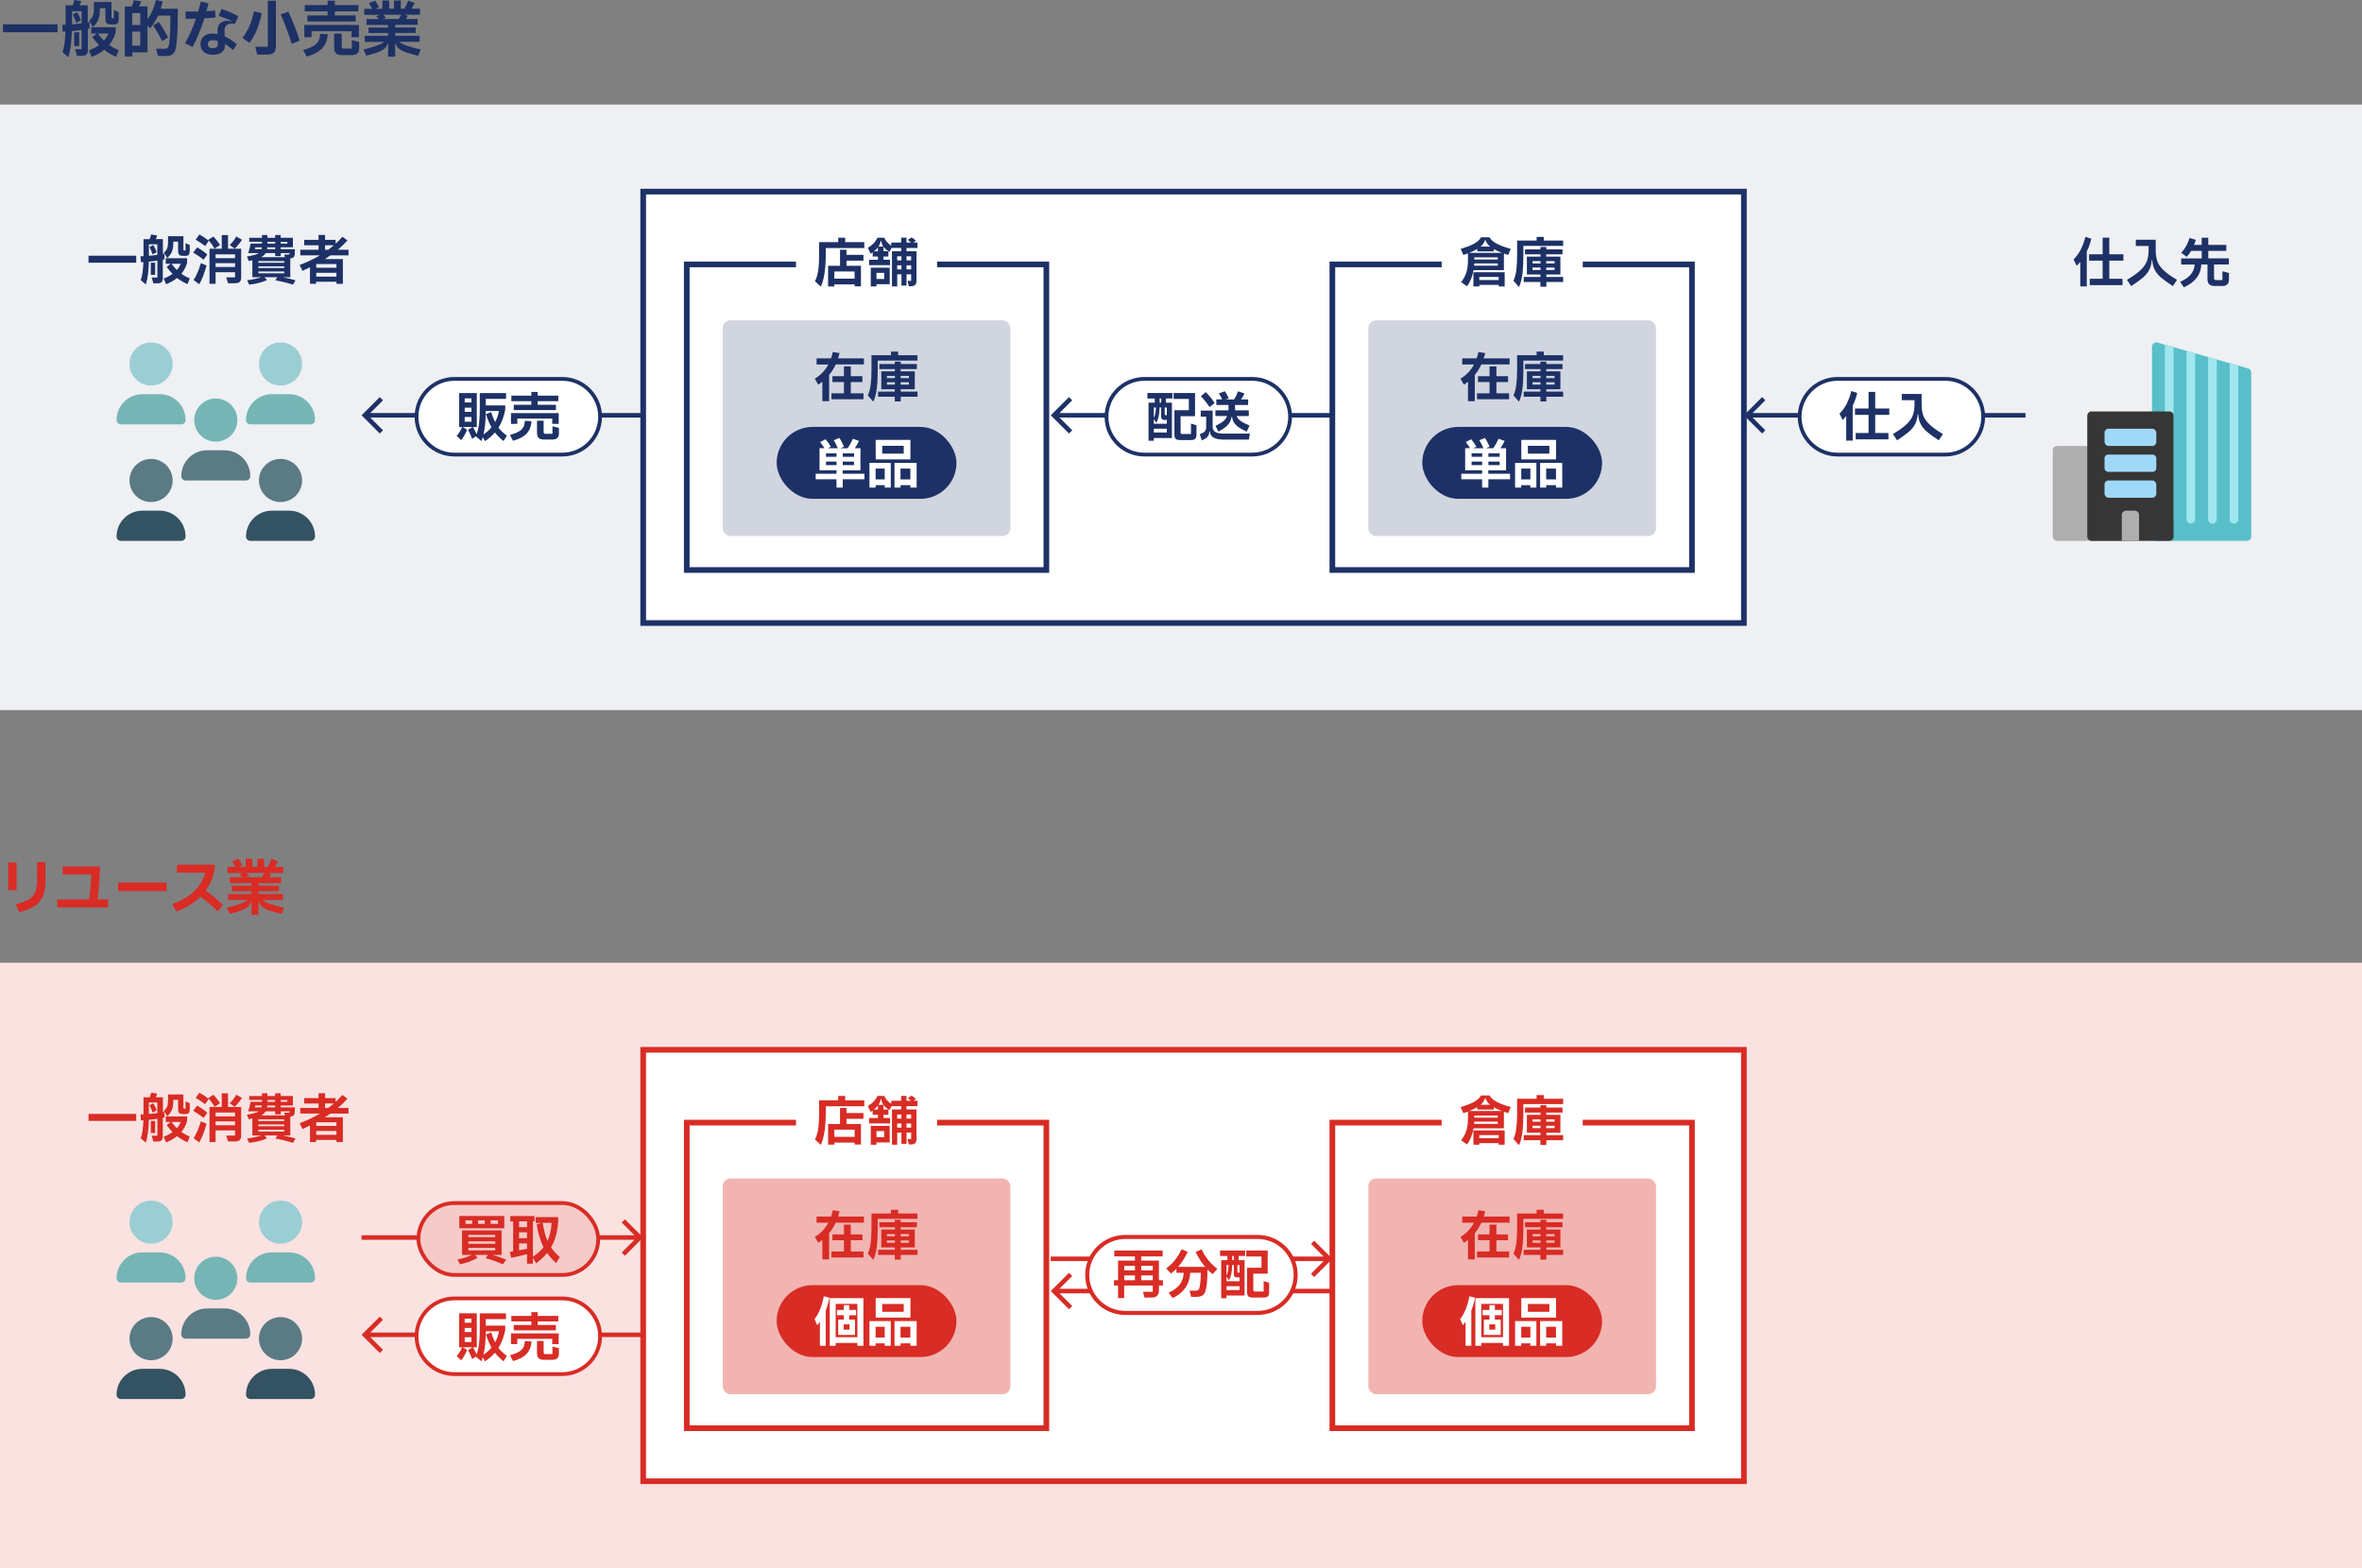 <?xml version="1.0" encoding="UTF-8"?>
<svg id="_レイヤー_2" data-name="レイヤー 2" xmlns="http://www.w3.org/2000/svg" viewBox="0 0 624 414.41">
  <rect x="0" y="0" width="624" height="414.41" fill="#808080" stroke="none"/>
  <defs>
    <style>
      .cls-1 {
        fill: #9bced3;
      }

      .cls-2 {
        fill: #f2b4b1;
      }

      .cls-3, .cls-4, .cls-5 {
        fill: #fff;
      }

      .cls-6 {
        fill: #1d3166;
      }

      .cls-7 {
        fill: #58bfca;
      }

      .cls-8, .cls-9, .cls-10 {
        fill-rule: evenodd;
      }

      .cls-8, .cls-11 {
        fill: #76b5b5;
      }

      .cls-4, .cls-12, .cls-13 {
        stroke: #d82c25;
      }

      .cls-4, .cls-12, .cls-13, .cls-14, .cls-5 {
        stroke-miterlimit: 10;
      }

      .cls-4, .cls-13, .cls-14, .cls-5 {
        stroke-width: 1.5px;
      }

      .cls-15 {
        fill: #d1d5e0;
      }

      .cls-9 {
        fill: #335262;
      }

      .cls-16 {
        fill: #a0e6ee;
      }

      .cls-17 {
        fill: #363636;
      }

      .cls-18 {
        fill: #fae2e1;
      }

      .cls-12 {
        fill: #f6cac8;
      }

      .cls-13, .cls-14 {
        fill: none;
      }

      .cls-19, .cls-10 {
        fill: #5a7a84;
      }

      .cls-20 {
        fill: #a0d9f8;
      }

      .cls-14, .cls-5 {
        stroke: #1d3166;
      }

      .cls-21 {
        fill: #d82c25;
      }

      .cls-22 {
        fill: #aeaeae;
      }

      .cls-23 {
        fill: #eef0f3;
      }
    </style>
  </defs>
  <g id="_レイヤー_1-2" data-name="レイヤー 1">
    <rect class="cls-23" y="27.63" width="624" height="160"/>
    <g>
      <path class="cls-6" d="M15.2,8.53H.8v-2.11h14.4v2.11Z"/>
      <path class="cls-6" d="M23.71,7.49l-.5.11v5.5c0,.6-.12,1.02-.37,1.27-.25.25-.67.38-1.28.38h-1.22l-.5-1.74h1.71v-5.1c-.99.14-1.85.24-2.58.3-.04,1.47-.13,2.76-.27,3.87-.14,1.11-.36,2.11-.66,3.01l-1.52-1.3c.25-.74.43-1.54.54-2.41.12-.87.2-1.89.24-3.05l-.74.05-.14-1.79.91-.05V1.41h1.89c.17-.5.3-.97.4-1.41l1.84.29c-.14.46-.28.83-.42,1.12h2.14v4.48c.12-.01.27-.04.45-.08l.05,1.68ZM21.57,6.16v-3.2h-2.54v3.47c.8-.05,1.65-.14,2.54-.27ZM20.37,3.2c.18.3.37.65.56,1.06.19.41.34.78.45,1.11l-1.23.66c-.23-.71-.54-1.45-.91-2.21l1.14-.62ZM19.6,8.53h1.31v3.65h-1.31v-3.65ZM30.56,8.58c-.38,1.28-.96,2.38-1.73,3.3.73.53,1.57.99,2.53,1.38l-.69,1.76c-1.23-.55-2.28-1.17-3.15-1.86-.93.75-2.02,1.38-3.28,1.89l-.75-1.73c1.02-.37,1.91-.84,2.67-1.41-.52-.52-1.11-1.22-1.78-2.1l1.2-.96h-1.47v-1.66h6.45v1.39ZM30.08,2.64l1.28.56v1.57c0,.62-.09,1.06-.26,1.31-.18.26-.53.38-1.06.38h-.61c-.44,0-.77-.05-.99-.14-.22-.1-.38-.26-.46-.5-.09-.23-.13-.58-.13-1.04v-2.62h-1.46v.51c0,1.1-.17,1.99-.5,2.67-.33.68-.78,1.27-1.34,1.78l-.99-1.63c.33-.31.58-.59.75-.85.17-.26.3-.57.38-.95.08-.38.12-.88.12-1.51V.53h4.64v3.89c0,.18.02.3.06.34s.13.07.27.07h.3v-2.19ZM25.84,8.85c.63.81,1.17,1.44,1.63,1.89.51-.59.9-1.22,1.17-1.89h-2.8Z"/>
      <path class="cls-6" d="M46.96,2.3v2.64c0,2.37-.1,4.47-.29,6.32-.1.93-.23,1.64-.42,2.13-.18.49-.46.85-.84,1.07-.38.22-.92.34-1.62.34h-2.02l-.53-1.92h2.16c.33,0,.58-.04.75-.13.17-.09.3-.25.38-.48.09-.23.15-.59.21-1.07.11-.94.18-1.9.22-2.87.04-.98.06-2.08.06-3.3v-.9h-3.26c-.55,1.21-1.26,2.33-2.11,3.38l-.69-.83v7.15h-3.98v1.1h-2.02V1.7h1.87c.21-.49.38-1.03.51-1.63l1.94.27c-.1.39-.27.85-.53,1.36h2.21v3.41c1.03-1.42,1.78-3.11,2.22-5.09l1.81.35c-.15.68-.33,1.33-.53,1.94h4.5ZM34.93,6.61h2.13v-3.15h-2.13v3.15ZM34.93,8.35v3.71h2.13v-3.71h-2.13ZM42.82,10.86c-.71-1.48-1.5-2.86-2.35-4.13l1.47-.94c.92,1.28,1.73,2.66,2.45,4.13l-1.57.94Z"/>
      <path class="cls-6" d="M56.93,4.62c-.58.07-1.56.15-2.94.24-.87,2.76-1.91,5.27-3.1,7.54l-2-.96c1.12-1.96,2.08-4.13,2.88-6.5-.38.01-.92.02-1.6.02-.53,0-.91,0-1.12-.02v-1.89c.22.01.62.02,1.2.02.41,0,1.11-.01,2.11-.03.21-.74.44-1.61.69-2.61l2.03.45c-.2.81-.38,1.5-.54,2.08.83-.04,1.59-.1,2.27-.18l.13,1.84ZM59.38,9.62c1.06.47,2.12,1.17,3.18,2.1l-1.01,1.52c-.65-.63-1.36-1.17-2.13-1.62v.29c.02.8-.24,1.43-.79,1.88-.55.45-1.35.68-2.41.68s-1.79-.25-2.38-.75c-.58-.5-.87-1.19-.87-2.06s.28-1.5.84-2.02,1.31-.77,2.26-.77c.47,0,.94.05,1.41.14l-.02-.88c-.01-.84.21-1.49.66-1.94.45-.45,1.08-.68,1.9-.68.29,0,.71.08,1.26.24l.03-.08c-.75-.43-1.93-.92-3.55-1.49l.8-1.82c1.76.63,3.23,1.27,4.4,1.94l-.88,2c-.32-.05-.59-.08-.8-.08-.64,0-1.13.17-1.47.5-.34.33-.5.79-.48,1.38l.03,1.54ZM57.54,10.82c-.48-.14-.94-.21-1.39-.21-.38,0-.69.1-.91.29-.22.19-.34.45-.34.77s.11.59.33.78c.22.19.55.28.98.28s.8-.09,1.02-.26c.22-.18.33-.45.32-.82l-.02-.82Z"/>
      <path class="cls-6" d="M64.05,10c.83-1.08,1.47-2.17,1.92-3.29.45-1.11.82-2.35,1.1-3.7l2.1.48c-.34,1.54-.75,2.93-1.23,4.18s-1.15,2.48-2.02,3.67l-1.87-1.34ZM67.95,14.43l-.51-2.08h3.31V.19h2.14v12c0,.79-.18,1.36-.54,1.71-.36.35-.95.53-1.76.53h-2.64ZM77.07,11.58c-.95-3.02-1.92-5.62-2.91-7.79l2.02-.7c.58,1.21,1.14,2.5,1.68,3.9s.98,2.64,1.3,3.75l-2.08.85Z"/>
      <path class="cls-6" d="M80.08,13.22c1.21-.34,2.13-.71,2.76-1.1.63-.39,1.07-.83,1.31-1.32.24-.49.39-1.11.44-1.87l2,.11c-.1,1.5-.58,2.73-1.44,3.69-.86.95-2.25,1.69-4.14,2.22l-.93-1.73ZM92.86,8.26h-10.54v1.58h-1.92v-3.25h14.42v3.25h-1.95v-1.58ZM81.23,4.08h5.31v-1.09h-6.03v-1.66h6.03V.19h1.92v1.14h6.22v1.66h-6.22v1.09h5.5v1.6h-12.74v-1.6ZM92.94,10.59l1.94.48v1.58c0,.66-.16,1.15-.48,1.46-.32.31-.82.46-1.5.46h-2.48c-.78,0-1.33-.16-1.66-.48-.33-.32-.49-.85-.49-1.6v-3.6h2v3.36c0,.21.04.37.12.46s.23.14.46.14h2.1v-2.26Z"/>
      <path class="cls-6" d="M105.42,11.06c.51.38,1.22.73,2.14,1.05s2.11.64,3.59.97l-.7,1.66c-1.37-.35-2.42-.66-3.17-.91-.75-.26-1.36-.57-1.84-.94-.48-.37-.77-.83-.88-1.38h-.16v3.46h-1.86v-3.46h-.16c-.12.55-.4,1.02-.86,1.38-.45.37-1.04.68-1.75.94-.71.26-1.72.55-3.01.9l-.72-1.66c1.41-.34,2.55-.67,3.42-.98.87-.31,1.56-.65,2.05-1.02h-5.17v-1.6h6.19v-.75h-5.17v-1.44h5.17v-.7h-5.7v-1.54h3.26c-.28-.32-.51-.58-.7-.77l1.04-.35h-4.21v-1.6h2.11c-.29-.54-.58-1.04-.88-1.5l1.68-.66c.26.36.59.95,1.01,1.76l-.99.4h1.87V.14h1.78v2.16h1.3V.14h1.79v2.16h.94c.44-.77.77-1.48,1.01-2.13l1.68.61c-.2.5-.48,1.01-.83,1.52h2.26v1.6h-4.08l.85.29c-.11.25-.26.52-.46.83h3.09v1.54h-5.95v.7h5.42v1.44h-5.42v.75h6.45v1.6h-5.42ZM101.26,3.9c.22.23.45.51.69.82l-.86.3h4.22c.2-.28.42-.65.66-1.12h-4.7Z"/>
    </g>
    <rect class="cls-5" x="169.92" y="50.63" width="290.79" height="114"/>
    <g>
      <path class="cls-6" d="M35.99,69.42h-12.6v-1.85h12.6v1.85Z"/>
      <path class="cls-6" d="M43.44,68.51l-.43.1v4.82c0,.52-.11.89-.32,1.11-.21.22-.59.33-1.12.33h-1.06l-.43-1.53h1.5v-4.47c-.87.12-1.62.21-2.25.27-.04,1.29-.12,2.42-.24,3.39-.12.97-.31,1.85-.57,2.63l-1.33-1.13c.21-.64.37-1.35.48-2.11.1-.76.17-1.65.21-2.67l-.64.04-.13-1.57.8-.04v-4.49h1.65c.15-.44.27-.85.35-1.23l1.61.25c-.12.4-.24.73-.36.98h1.88v3.92c.1,0,.23-.03.39-.07l.04,1.47ZM41.56,67.34v-2.8h-2.23v3.04c.7-.05,1.44-.13,2.23-.24ZM40.51,64.75c.16.26.32.57.49.93s.3.68.39.97l-1.08.57c-.21-.62-.47-1.27-.8-1.93l.99-.55ZM39.84,69.42h1.15v3.19h-1.15v-3.19ZM49.43,69.46c-.34,1.12-.84,2.08-1.51,2.88.63.47,1.37.87,2.21,1.2l-.6,1.54c-1.07-.49-1.99-1.03-2.76-1.62-.81.65-1.77,1.2-2.87,1.65l-.66-1.51c.9-.33,1.68-.74,2.34-1.23-.46-.46-.98-1.07-1.55-1.83l1.05-.84h-1.29v-1.46h5.64v1.22ZM49.01,64.26l1.12.49v1.37c0,.54-.08.92-.23,1.15-.15.22-.46.34-.93.34h-.53c-.38,0-.67-.04-.87-.13-.2-.08-.33-.23-.41-.43-.08-.21-.11-.51-.11-.91v-2.3h-1.27v.45c0,.96-.14,1.74-.43,2.34-.29.6-.68,1.12-1.18,1.55l-.87-1.43c.29-.27.51-.52.66-.74.15-.22.26-.5.33-.83.07-.33.1-.77.1-1.32v-1.44h4.06v3.4c0,.16.02.26.06.3s.12.06.24.06h.27v-1.92ZM45.3,69.7c.55.71,1.03,1.26,1.43,1.65.45-.51.79-1.06,1.02-1.65h-2.45Z"/>
      <path class="cls-6" d="M52.08,65.37c.46.25.92.55,1.4.88s.91.67,1.29,1.01l-.99,1.36c-.89-.7-1.8-1.33-2.74-1.89l1.05-1.36ZM51.15,73.98c.38-.58.74-1.25,1.06-2.02.33-.77.61-1.58.85-2.43l1.5.62c-.21.81-.48,1.68-.82,2.59-.34.92-.71,1.7-1.1,2.37l-1.5-1.12ZM52.67,61.97c.83.44,1.66.99,2.48,1.67l-.94,1.37c-.88-.65-1.72-1.21-2.52-1.68l.98-1.36ZM56.68,65.69c-.21-.38-.47-.78-.76-1.18s-.6-.78-.92-1.11l1.36-.9c.31.31.63.68.97,1.11.34.43.6.82.8,1.15l-1.44.92ZM60.24,62.12v3.61h3.47v7.57c0,.5-.12.89-.36,1.15-.24.26-.63.39-1.18.39h-1.92l-.5-1.55h2.35v-1.36h-5.15v3.07h-1.6v-9.27h3.23v-3.61h1.65ZM56.95,68.23h5.15v-1.02h-5.15v1.02ZM56.95,69.54v1.02h5.15v-1.02h-5.15ZM63.94,63.33c-.23.38-.53.8-.9,1.25-.36.45-.71.82-1.04,1.12l-1.3-.95c.78-.78,1.35-1.54,1.71-2.25l1.53.84Z"/>
      <path class="cls-6" d="M74.7,73.25c.97.19,2.1.46,3.37.81l-.66,1.15c-1.68-.52-3.23-.9-4.63-1.12l.45-.84h-3.35l.66.77c-1.42.63-3,1.02-4.73,1.18l-.52-1.15c1.36-.16,2.63-.42,3.79-.8h-2.41v-4.49l-.97.21-.46-1.18c.83-.15,1.49-.29,1.97-.42.48-.13.87-.29,1.16-.49h-2.8c.26-.77.47-1.61.63-2.51h3.01v-.49h-3.37v-1.04h3.37v-.73h1.44v.73h2.04v-.73h1.47v.73h3.22v2.51h-3.22v.49h3.75c0,.67-.02,1.18-.07,1.53-.04.29-.15.51-.34.65-.19.15-.46.23-.81.25v4.98h-2ZM67.46,65.36l-.13.49h1.76c.05-.16.07-.32.08-.49h-1.72ZM68.26,69.44h6.83v-.45h-6.83v.45ZM75.09,70.37h-6.83v.45h6.83v-.45ZM75.09,71.74h-6.83v.48h6.83v-.48ZM70.18,66.88c-.26.44-.66.8-1.19,1.08h6.29l-.2-.69h.92c.19,0,.31-.01.38-.04.07-.03.1-.1.11-.21v-.14s-2.32,0-2.32,0v.8h-1.47v-.8h-2.52ZM72.7,65.85v-.49h-2.07c0,.13-.03.29-.07.49h2.14ZM72.7,63.89h-2.04v.49h2.04v-.49ZM75.91,64.38v-.49h-1.74v.49h1.74Z"/>
      <path class="cls-6" d="M92.06,67.48h-4.77c-.65.45-1.15.78-1.48.98h4.77v6.54h-1.69v-.56h-5.38v.56h-1.62v-4.37c-.61.31-1.27.62-1.99.92l-.74-1.53c1.96-.74,3.74-1.59,5.35-2.55h-5.18v-1.48h4.83v-1.18h-3.79v-1.43h3.79v-1.29h1.72v1.29h2.79v1.01c.59-.53,1.18-1.14,1.78-1.83l1.34.98c-.71.81-1.56,1.63-2.55,2.45h2.83v1.48ZM83.55,70.76h5.33v-.98h-5.33v.98ZM83.55,72.08v1.02h5.33v-1.02h-5.33ZM85.87,66h.85c.5-.38.99-.77,1.47-1.18h-2.32v1.18Z"/>
    </g>
    <g>
      <path class="cls-9" d="M42.19,134.94h-4.56c-3.78,0-6.84,3.06-6.84,6.84,0,.63.51,1.14,1.14,1.14h15.96c.63,0,1.14-.52,1.14-1.14,0-3.78-3.06-6.84-6.84-6.84Z"/>
      <path class="cls-9" d="M76.39,134.94h-4.56c-3.78,0-6.84,3.06-6.84,6.84,0,.63.51,1.14,1.14,1.14h15.96c.63,0,1.14-.52,1.14-1.14,0-3.78-3.06-6.84-6.84-6.84Z"/>
      <path class="cls-10" d="M59.29,118.98h-4.56c-3.78,0-6.84,3.06-6.84,6.84,0,.63.51,1.14,1.14,1.14h15.96c.63,0,1.14-.52,1.14-1.14,0-3.78-3.06-6.84-6.84-6.84Z"/>
      <path class="cls-8" d="M76.39,104.16h-4.56c-3.78,0-6.84,3.06-6.84,6.84,0,.63.51,1.14,1.14,1.14h15.96c.63,0,1.14-.52,1.14-1.14,0-3.78-3.06-6.84-6.84-6.84Z"/>
      <path class="cls-8" d="M42.19,104.16h-4.56c-3.78,0-6.84,3.06-6.84,6.84,0,.63.51,1.14,1.14,1.14h15.96c.63,0,1.14-.52,1.14-1.14,0-3.78-3.06-6.84-6.84-6.84Z"/>
      <circle class="cls-19" cx="39.91" cy="126.96" r="5.7"/>
      <circle class="cls-19" cx="74.11" cy="126.96" r="5.7"/>
      <circle class="cls-11" cx="57.01" cy="111" r="5.7"/>
      <circle class="cls-1" cx="74.11" cy="96.18" r="5.7"/>
      <circle class="cls-1" cx="39.91" cy="96.18" r="5.7"/>
    </g>
    <g>
      <path class="cls-6" d="M552.49,63.11c-.31,1.24-.71,2.36-1.2,3.36v9.21h-1.71v-6.5c-.26.34-.58.69-.95,1.06l-.83-1.68c.76-.76,1.38-1.62,1.88-2.57.49-.95.91-2.09,1.26-3.42l1.55.53ZM560.96,67.2v1.68h-3.72v4.79h3.49v1.68h-8.65v-1.68h3.4v-4.79h-3.58v-1.68h3.58v-4.4h1.76v4.4h3.72Z"/>
      <path class="cls-6" d="M569.5,66.12c0,1.15.15,2.12.44,2.93s.84,1.59,1.65,2.36c.8.77,1.98,1.62,3.54,2.54l-1.11,1.65c-1.35-.89-2.38-1.63-3.09-2.24-.71-.61-1.26-1.27-1.65-1.99-.39-.72-.62-1.59-.69-2.62h-.14c-.07,1.03-.31,1.9-.69,2.62-.39.72-.94,1.38-1.65,1.99s-1.74,1.35-3.09,2.24l-1.11-1.65c1.55-.92,2.73-1.77,3.55-2.54.82-.77,1.38-1.56,1.69-2.37.31-.81.47-1.78.47-2.91v-1.13h-3.37v-1.65h5.25v2.79Z"/>
      <path class="cls-6" d="M587.13,71.68l1.72.45v1.76c0,.56-.15.98-.44,1.26s-.73.42-1.29.42h-2.06c-.63,0-1.09-.15-1.41-.44s-.47-.75-.47-1.38v-3.86h-1.62c-.07,1.38-.5,2.57-1.29,3.58-.8,1-1.91,1.82-3.34,2.46l-.97-1.48c1.21-.51,2.14-1.15,2.78-1.9.64-.75.99-1.63,1.06-2.65h-3.57v-1.61h5.43v-1.99h-2.8c-.35.6-.74,1.12-1.18,1.57l-1.43-1.08c1.03-1.09,1.75-2.39,2.18-3.91l1.68.5c-.11.37-.27.82-.48,1.33h2.02v-1.9h1.74v1.9h4.76v1.58h-4.76v1.99h5.43v1.61h-3.91v3.56c0,.21.04.35.13.43s.23.13.43.13h1.65v-2.32Z"/>
    </g>
    <rect class="cls-15" x="190.93" y="84.64" width="76" height="57" rx="2.06" ry="2.06"/>
    <g>
      <path class="cls-6" d="M228.24,94.68v1.62h-7.45c-.47,1-1.05,1.93-1.75,2.79v6.92h-1.79v-5.15c-.37.3-.73.56-1.08.77l-.91-1.57c1.54-.92,2.73-2.17,3.58-3.75h-3.11v-1.62h3.82c.18-.52.33-1.08.46-1.67l1.79.27c-.12.5-.25.97-.39,1.4h6.82ZM227.84,100.95h-3.07v2.98h3.35v1.57h-8.47v-1.57h3.3v-2.98h-3.04v-1.54h3.04v-2.6h1.82v2.6h3.07v1.54Z"/>
      <path class="cls-6" d="M242.38,93.88v1.4h-10.5v2.45c0,1.93-.08,3.59-.25,4.97-.17,1.38-.48,2.53-.92,3.44l-1.46-1.67c.35-.65.6-1.55.75-2.68.15-1.13.23-2.49.23-4.08v-3.84h5.15v-.97h1.89v.97h5.11ZM237.96,103.49h4.44v1.34h-4.44v1.25h-1.57v-1.25h-4.41v-1.34h4.41v-.64h-3.57v-4.73h3.6v-.6h-4.1v-1.32h4.07v-.63h1.57v.63h4.27v1.32h-4.3v.6h3.74v4.73h-3.71v.64ZM236.42,99.92v-.6h-2.11v.6h2.11ZM236.42,101.01h-2.11v.63h2.11v-.63ZM240.13,99.92v-.6h-2.2v.6h2.2ZM237.93,101.01v.63h2.2v-.63h-2.2Z"/>
    </g>
    <rect class="cls-6" x="205.18" y="112.81" width="47.5" height="19" rx="9.5" ry="9.5"/>
    <g>
      <path class="cls-3" d="M228.37,125.18v1.46h-5.73v2.21h-1.65v-2.21h-5.5v-1.46h5.5v-.91h-4.48v-5.84h1.3c-.33-.53-.7-1.07-1.13-1.62l1.43-.74c.51.62.97,1.26,1.37,1.95l-.73.42h2.59c-.33-.77-.69-1.48-1.08-2.11l1.5-.6c.19.28.39.64.62,1.08.23.44.43.84.59,1.22l-.98.42h1.93c.25-.35.51-.76.76-1.22.26-.46.47-.89.65-1.29l1.62.57c-.35.69-.72,1.33-1.11,1.93h1.48v5.84h-4.7v.91h5.73ZM218.21,120.71h2.79v-.92h-2.79v.92ZM218.21,121.97v.94h2.79v-.94h-2.79ZM225.63,119.79h-2.98v.92h2.98v-.92ZM222.64,121.97v.94h2.98v-.94h-2.98Z"/>
      <path class="cls-3" d="M229.7,122.32h5.63v6.52h-1.6v-.64h-2.41v.64h-1.62v-6.52ZM231.32,123.82v2.86h2.41v-2.86h-2.41ZM231.34,116.24h9.18v5.15h-9.18v-5.15ZM233.07,117.8v2.07h5.68v-2.07h-5.68ZM236.31,122.32h5.85v6.52h-1.65v-.64h-2.6v.64h-1.6v-6.52ZM237.9,123.82v2.86h2.6v-2.86h-2.6Z"/>
    </g>
    <rect class="cls-14" x="351.99" y="69.87" width="95" height="80.75"/>
    <rect class="cls-15" x="361.49" y="84.64" width="76" height="57" rx="2.06" ry="2.06"/>
    <g>
      <path class="cls-6" d="M398.81,94.68v1.62h-7.45c-.47,1-1.05,1.93-1.75,2.79v6.92h-1.79v-5.15c-.37.3-.73.56-1.08.77l-.91-1.57c1.54-.92,2.73-2.17,3.58-3.75h-3.11v-1.62h3.82c.18-.52.33-1.08.46-1.67l1.79.27c-.12.5-.25.97-.39,1.4h6.82ZM398.4,100.95h-3.07v2.98h3.35v1.57h-8.47v-1.57h3.3v-2.98h-3.04v-1.54h3.04v-2.6h1.82v2.6h3.07v1.54Z"/>
      <path class="cls-6" d="M412.95,93.88v1.4h-10.5v2.45c0,1.93-.08,3.59-.25,4.97-.17,1.38-.48,2.53-.92,3.44l-1.46-1.67c.34-.65.59-1.55.75-2.68.15-1.13.23-2.49.23-4.08v-3.84h5.15v-.97h1.89v.97h5.11ZM408.52,103.49h4.44v1.34h-4.44v1.25h-1.57v-1.25h-4.41v-1.34h4.41v-.64h-3.57v-4.73h3.6v-.6h-4.1v-1.32h4.07v-.63h1.57v.63h4.27v1.32h-4.3v.6h3.74v4.73h-3.71v.64ZM406.98,99.92v-.6h-2.11v.6h2.11ZM406.98,101.01h-2.11v.63h2.11v-.63ZM410.69,99.92v-.6h-2.2v.6h2.2ZM408.49,101.01v.63h2.2v-.63h-2.2Z"/>
    </g>
    <rect class="cls-3" x="380.86" y="61.45" width="37.27" height="16.85"/>
    <g>
      <path class="cls-6" d="M393.5,62.71c.36.62.98,1.18,1.86,1.65.87.48,2.12.95,3.76,1.41l-.69,1.61c-.44-.14-.81-.27-1.12-.38v4.38h-8.02c-.3,1.72-.88,3.14-1.75,4.26l-1.53-1.09c.63-.81,1.08-1.66,1.37-2.55.29-.89.43-1.93.43-3.12v-1.93l-1.22.43-.71-1.61c1.57-.47,2.77-.94,3.6-1.41.83-.47,1.43-1.02,1.79-1.66h2.24ZM394.63,65.82v.6h-4.37v-.63c-.53.33-1.24.67-2.11,1.02h8.64c-.89-.34-1.61-.67-2.16-.99ZM390.8,75.7h-1.55v-3.77h8.26v3.77h-1.58v-.42h-5.12v.42ZM395.69,70.2v-.59h-6.22c0,.13,0,.33-.03.59h6.24ZM389.48,68.58h6.2v-.57h-6.2v.57ZM395.92,73.18h-5.12v.81h5.12v-.81ZM392.31,63.47c-.19.62-.57,1.18-1.16,1.69h2.51c-.6-.5-1-1.07-1.2-1.69h-.14Z"/>
      <path class="cls-6" d="M412.95,63.58v1.4h-10.5v2.45c0,1.93-.08,3.59-.25,4.97-.17,1.38-.48,2.53-.92,3.44l-1.46-1.67c.34-.65.59-1.55.75-2.68.15-1.13.23-2.49.23-4.08v-3.84h5.15v-.97h1.89v.97h5.11ZM408.52,73.18h4.44v1.34h-4.44v1.25h-1.57v-1.25h-4.41v-1.34h4.41v-.64h-3.57v-4.73h3.6v-.6h-4.1v-1.32h4.07v-.63h1.57v.63h4.27v1.32h-4.3v.6h3.74v4.73h-3.71v.64ZM406.98,69.61v-.6h-2.11v.6h2.11ZM406.98,70.7h-2.11v.63h2.11v-.63ZM410.69,69.61v-.6h-2.2v.6h2.2ZM408.49,70.7v.63h2.2v-.63h-2.2Z"/>
    </g>
    <rect class="cls-14" x="181.43" y="69.87" width="95" height="80.75"/>
    <rect class="cls-3" x="210.29" y="61.45" width="37.27" height="16.85"/>
    <g>
      <path class="cls-6" d="M223.29,63.98h5.05v1.57h-10.18v1.44c0,4-.44,6.91-1.32,8.75l-1.54-1.41c.4-.77.68-1.7.85-2.79.16-1.1.25-2.55.25-4.35v-3.21h5.04v-1.16h1.85v1.16ZM221.92,66h1.71v1.34h4.48v1.54h-4.48v1.36h3.82v5.43h-1.68v-.53h-5.35v.56h-1.65v-5.46h3.15v-4.24ZM220.42,73.63h5.35v-1.9h-5.35v1.9Z"/>
      <path class="cls-6" d="M242.37,65.52h-2.9v.87h2.65v7.74c0,.55-.12.94-.36,1.17s-.64.34-1.2.34h-.46l-.36-1.43h.97v-1.72h-1.22v2.98h-1.34v-2.98h-1.12v3.21h-1.39v-9.31h2.42v-.87h-2.52l-.56,1.04c-.41-.28-.74-.52-.98-.73-.24-.21-.44-.42-.6-.63v1.2h1.3v1.4h-1.3v.84h1.74v1.43h-5.54v-1.43h2.34v-.84h-1.39v-1.15l-.55.39-.73-1.54c.76-.49,1.31-.94,1.66-1.35.35-.42.65-.86.9-1.34h1.75c.2.39.42.75.69,1.07.26.32.65.67,1.18,1.04v-.83h2.62v-1.29h1.41v1.29h1.19c-.31-.28-.59-.51-.85-.7l1.01-.66c.51.32.9.62,1.15.91l-.67.45h1.08v1.41ZM231.55,75.7h-1.51v-4.97h5.01v4.37h-3.5v.6ZM231.93,66.41v-1.02c-.28.35-.63.69-1.06,1.02h1.06ZM233.59,73.71v-1.61h-2.04v1.61h2.04ZM233.38,65.17c-.29-.38-.48-.89-.57-1.51h-.14c-.1.56-.3,1.06-.59,1.51h1.3ZM238.14,68.8v-1.08h-1.12v1.08h1.12ZM237.02,70.1v1.09h1.12v-1.09h-1.12ZM239.49,68.8h1.22v-1.08h-1.22v1.08ZM239.49,70.1v1.09h1.22v-1.09h-1.22Z"/>
    </g>
    <rect class="cls-6" x="375.74" y="112.81" width="47.5" height="19" rx="9.5" ry="9.5"/>
    <g>
      <path class="cls-3" d="M398.93,125.18v1.46h-5.73v2.21h-1.65v-2.21h-5.5v-1.46h5.5v-.91h-4.48v-5.84h1.3c-.33-.53-.71-1.07-1.13-1.62l1.43-.74c.51.62.97,1.26,1.37,1.95l-.73.42h2.59c-.33-.77-.69-1.48-1.08-2.11l1.5-.6c.19.28.39.64.62,1.08.23.44.43.84.59,1.22l-.98.42h1.93c.25-.35.51-.76.76-1.22s.47-.89.65-1.29l1.62.57c-.35.69-.72,1.33-1.11,1.93h1.48v5.84h-4.7v.91h5.73ZM388.77,120.71h2.79v-.92h-2.79v.92ZM388.77,121.97v.94h2.79v-.94h-2.79ZM396.19,119.79h-2.98v.92h2.98v-.92ZM393.21,121.97v.94h2.98v-.94h-2.98Z"/>
      <path class="cls-3" d="M400.26,122.32h5.63v6.52h-1.6v-.64h-2.41v.64h-1.62v-6.52ZM401.89,123.82v2.86h2.41v-2.86h-2.41ZM401.9,116.24h9.18v5.15h-9.18v-5.15ZM403.64,117.8v2.07h5.68v-2.07h-5.68ZM406.87,122.32h5.85v6.52h-1.65v-.64h-2.6v.64h-1.6v-6.52ZM408.47,123.82v2.86h2.6v-2.86h-2.6Z"/>
    </g>
    <path class="cls-6" d="M100.33,114.55l.85-.85-3.36-3.36h72.1s0-1.2,0-1.2h-72.1s3.36-3.36,3.36-3.36l-.85-.85-4.81,4.81,4.81,4.81Z"/>
    <g>
      <g>
        <path class="cls-3" d="M120.04,120.12c-5.51,0-10-4.49-10-10s4.49-10,10-10h28.5c5.51,0,10,4.49,10,10s-4.49,10-10,10h-28.5Z"/>
        <path class="cls-6" d="M148.54,100.62c5.22,0,9.5,4.27,9.5,9.5h0c0,5.23-4.28,9.5-9.5,9.5h-28.5c-5.23,0-9.5-4.27-9.5-9.5h0c0-5.23,4.27-9.5,9.5-9.5h28.5M148.54,99.62h-28.5c-5.79,0-10.5,4.71-10.5,10.5s4.71,10.5,10.5,10.5h28.5c5.79,0,10.5-4.71,10.5-10.5s-4.71-10.5-10.5-10.5h0Z"/>
      </g>
      <g>
        <path class="cls-6" d="M133.93,115.08l-.9,1.47c-.9-.72-1.66-1.47-2.28-2.27-.73.84-1.59,1.6-2.59,2.27l-.62-1.02c-.11.37-.22.71-.34,1.02l-1.5-1.25-.97.66c-.31-.83-.67-1.62-1.08-2.38l1.18-.74h-2.63l1.2.7c-.16.44-.39.92-.68,1.44-.29.52-.59.95-.9,1.31l-1.18-1.12c.26-.27.53-.64.81-1.1.28-.46.49-.87.63-1.22h-.78v-8.99h4.66v8.99h-1.02c.35.58.68,1.2.97,1.88.33-.92.55-1.93.67-3.01.12-1.08.17-2.36.17-3.82v-4.03h6.93v1.53h-5.35v1.72h5.14v1.19c-.37,1.84-.97,3.41-1.78,4.7.57.77,1.31,1.46,2.23,2.09ZM124.55,106.35v-1.09h-1.78v1.09h1.78ZM122.77,108.82h1.78v-1.09h-1.78v1.09ZM122.77,110.19v1.25h1.78v-1.25h-1.78ZM129.85,112.93c-.52-.92-1.01-2.08-1.47-3.49l1.37-.55c.34,1.05.69,1.92,1.05,2.63.5-.91.84-1.88,1.01-2.91h-3.47c-.02,1.25-.07,2.37-.16,3.36-.09.99-.24,1.93-.46,2.83.82-.55,1.53-1.18,2.13-1.88Z"/>
        <path class="cls-6" d="M134.71,114.95c1.05-.3,1.86-.62,2.42-.96s.94-.73,1.15-1.15c.21-.43.34-.98.39-1.64l1.75.1c-.08,1.32-.5,2.39-1.26,3.23s-1.96,1.48-3.63,1.94l-.81-1.51ZM145.9,110.61h-9.23v1.39h-1.68v-2.84h12.61v2.84h-1.71v-1.39ZM135.72,106.96h4.65v-.95h-5.28v-1.46h5.28v-.99h1.68v.99h5.45v1.46h-5.45v.95h4.82v1.4h-11.14v-1.4ZM145.97,112.65l1.69.42v1.39c0,.58-.14,1-.42,1.27-.28.27-.72.41-1.32.41h-2.17c-.68,0-1.16-.14-1.45-.42-.29-.28-.43-.75-.43-1.4v-3.15h1.75v2.94c0,.19.04.32.1.4.07.08.2.12.4.12h1.83v-1.97Z"/>
      </g>
    </g>
    <path class="cls-6" d="M465.52,114.55l.85-.85-3.36-3.36h72.1s0-1.2,0-1.2h-72.1s3.36-3.36,3.36-3.36l-.85-.85-4.81,4.81,4.81,4.81Z"/>
    <g>
      <g>
        <path class="cls-3" d="M485.43,120.12c-5.51,0-10-4.49-10-10s4.49-10,10-10h28.5c5.51,0,10,4.49,10,10s-4.49,10-10,10h-28.5Z"/>
        <path class="cls-6" d="M513.93,100.62c5.22,0,9.5,4.27,9.5,9.5h0c0,5.23-4.28,9.5-9.5,9.5h-28.5c-5.23,0-9.5-4.27-9.5-9.5h0c0-5.23,4.27-9.5,9.5-9.5h28.5M513.93,99.62h-28.5c-5.79,0-10.5,4.71-10.5,10.5s4.71,10.5,10.5,10.5h28.5c5.79,0,10.5-4.71,10.5-10.5s-4.71-10.5-10.5-10.5h0Z"/>
      </g>
      <g>
        <path class="cls-6" d="M490.65,103.86c-.31,1.24-.71,2.36-1.2,3.36v9.21h-1.71v-6.5c-.26.34-.58.69-.95,1.06l-.83-1.68c.76-.76,1.38-1.62,1.88-2.57.49-.95.91-2.09,1.26-3.42l1.55.53ZM499.12,107.95v1.68h-3.72v4.79h3.49v1.68h-8.65v-1.68h3.4v-4.79h-3.58v-1.68h3.58v-4.4h1.76v4.4h3.72Z"/>
        <path class="cls-6" d="M507.66,106.87c0,1.15.15,2.12.44,2.93s.84,1.59,1.65,2.36c.8.77,1.98,1.62,3.54,2.54l-1.11,1.65c-1.35-.89-2.38-1.63-3.09-2.24-.71-.61-1.26-1.27-1.65-1.99-.39-.72-.62-1.59-.69-2.62h-.14c-.07,1.03-.31,1.9-.69,2.62-.39.72-.94,1.38-1.65,1.99s-1.74,1.35-3.09,2.24l-1.11-1.65c1.55-.92,2.73-1.77,3.55-2.54.82-.77,1.38-1.56,1.69-2.37.31-.81.47-1.78.47-2.91v-1.13h-3.37v-1.65h5.25v2.79Z"/>
      </g>
    </g>
    <path class="cls-6" d="M282.41,114.55l.85-.85-3.36-3.36h72.1s0-1.2,0-1.2h-72.1s3.36-3.36,3.36-3.36l-.85-.85-4.81,4.81,4.81,4.81Z"/>
    <g>
      <g>
        <path class="cls-3" d="M302.32,120.12c-5.51,0-10-4.49-10-10s4.49-10,10-10h28.5c5.51,0,10,4.49,10,10s-4.49,10-10,10h-28.5Z"/>
        <path class="cls-6" d="M330.82,100.62c5.22,0,9.5,4.27,9.5,9.5h0c0,5.23-4.27,9.5-9.5,9.5h-28.5c-5.22,0-9.5-4.27-9.5-9.5h0c0-5.23,4.28-9.5,9.5-9.5h28.5M330.82,99.62h-28.5c-5.79,0-10.5,4.71-10.5,10.5s4.71,10.5,10.5,10.5h28.5c5.79,0,10.5-4.71,10.5-10.5s-4.71-10.5-10.5-10.5h0Z"/>
      </g>
      <g>
        <path class="cls-6" d="M305.07,105.29h-1.95v-1.44h6.62v1.44h-1.72v1.11h1.58v9.35h-4.79v.71h-1.39v-10.07h1.64v-1.11ZM307.63,110.96c-.32,0-.54-.07-.67-.2-.13-.13-.2-.35-.2-.67v-2.41h-.43c-.02.84-.09,1.59-.22,2.26-.13.67-.33,1.26-.62,1.77l-.67-.94v1.2h3.44v-1.02h-.63ZM304.82,107.68v2.74c.34-.62.52-1.54.56-2.74h-.56ZM304.82,113.28v1.01h3.44v-1.01h-3.44ZM306.35,106.4h.42v-1.11h-.42v1.11ZM308.26,109.69v-2h-.56v1.74c0,.1.02.17.06.21.04.04.11.06.21.06h.29ZM314.63,111.93l1.46.45v2.46c0,.52-.11.89-.33,1.11s-.59.33-1.11.33h-2.95c-.53,0-.91-.11-1.12-.33-.21-.22-.32-.59-.32-1.11v-6.44h3.81v-2.98h-4.03v-1.57h5.67v6.12h-3.81v4.21c0,.21.03.35.08.41.06.06.19.09.41.09h2.25v-2.76Z"/>
        <path class="cls-6" d="M330.2,114.57l-.27,1.6h-6.57c-1.27,0-2.2-.19-2.8-.56s-.91-.91-.94-1.61h-.14c0,.61-.17,1.08-.5,1.44-.32.35-.81.66-1.48.93l-.55-1.65c.43-.15.76-.3,1-.45.24-.15.42-.34.53-.58.12-.24.17-.55.17-.93v-2.66h-1.44v-1.61h3.15v4.27c0,.64.24,1.11.72,1.39.48.29,1.24.43,2.29.43h6.8ZM319.55,107.57c-.71-1.07-1.48-2.03-2.3-2.88l1.3-1.08c.87.89,1.65,1.84,2.35,2.87l-1.36,1.09ZM321.11,112.54c.95-.47,1.65-.89,2.11-1.27.45-.38.77-.82.96-1.34h-3.09v-1.51h3.46v-1.41h-3.22v-1.48h1.55c-.23-.53-.53-1.05-.9-1.57l1.61-.57c.35.5.7,1.13,1.02,1.88l-.81.27h2.23c.4-.62.75-1.33,1.04-2.14l1.71.57c-.28.6-.59,1.12-.94,1.57h1.9v1.48h-3.46v1.41h3.63v1.51h-3.23c.21.5.56.94,1.07,1.3s1.29.77,2.36,1.22l-.76,1.6c-.85-.4-1.53-.77-2.05-1.12-.52-.35-.93-.74-1.24-1.19-.31-.45-.5-.98-.57-1.6h-.14c-.08.6-.25,1.11-.53,1.55-.28.43-.64.83-1.09,1.18-.45.35-1.06.75-1.83,1.18l-.78-1.51Z"/>
      </g>
    </g>
    <g>
      <path class="cls-7" d="M593.6,142.92h-23.94c-.63,0-1.14-.51-1.14-1.14v-50.16c0-.63.51-1.14,1.14-1.14.11,0,.21.01.31.04l23.94,6.84c.49.14.83.59.83,1.1v43.32c0,.63-.51,1.14-1.14,1.14Z"/>
      <rect class="cls-22" x="542.3" y="117.84" width="20.32" height="25.08" rx="1.14" ry="1.14"/>
      <path class="cls-16" d="M589.04,95.97v41.25c0,.63.51,1.14,1.14,1.14h0c.63,0,1.14-.51,1.14-1.14v-40.6l-2.28-.65Z"/>
      <path class="cls-16" d="M583.34,94.34v42.88c0,.63.51,1.14,1.14,1.14h0c.63,0,1.14-.51,1.14-1.14v-42.23l-2.28-.65Z"/>
      <path class="cls-16" d="M578.78,138.36h0c.63,0,1.14-.51,1.14-1.14v-43.85l-2.28-.65v44.51c0,.63.51,1.14,1.14,1.14Z"/>
      <path class="cls-16" d="M573.08,138.36h0c.63,0,1.14-.51,1.14-1.14v-45.49l-2.28-.65v46.14c0,.63.51,1.14,1.14,1.14Z"/>
      <path class="cls-17" d="M573.08,108.72h-20.52c-.63,0-1.14.51-1.14,1.14v31.92c0,.63.51,1.14,1.14,1.14h20.52c.63,0,1.14-.51,1.14-1.14v-31.92c0-.63-.51-1.14-1.14-1.14Z"/>
      <rect class="cls-20" x="555.98" y="113.28" width="13.68" height="4.56" rx="1.06" ry="1.06"/>
      <rect class="cls-20" x="555.98" y="120.12" width="13.68" height="4.56" rx=".94" ry=".94"/>
      <rect class="cls-20" x="555.98" y="126.96" width="13.68" height="4.56" rx="1.06" ry="1.06"/>
      <path class="cls-22" d="M563.96,134.94h-2.28c-.63,0-1.14.51-1.14,1.14v6.84h4.56v-6.84c0-.63-.51-1.14-1.14-1.14Z"/>
    </g>
    <rect class="cls-18" y="254.41" width="624" height="160"/>
    <g>
      <path class="cls-21" d="M4.38,235.24h-2.22v-7.33h2.22v7.33ZM4.18,238.9c1.46-.33,2.59-.73,3.38-1.2s1.36-1.09,1.7-1.86c.34-.77.51-1.8.52-3.09l.02-4.93h2.21v4.91c0,1.65-.22,3.01-.67,4.08-.45,1.07-1.17,1.94-2.18,2.61-1,.67-2.36,1.22-4.08,1.63l-.9-2.16Z"/>
      <path class="cls-21" d="M28.59,237.69v2.08h-13.44v-2.08h8.37c.15-.93.28-2,.39-3.22s.18-2.36.22-3.42h-7.55v-2.08h9.82c-.01,1.56-.07,3.09-.19,4.6-.12,1.51-.27,2.88-.46,4.12h2.85Z"/>
      <path class="cls-21" d="M44,235.45h-12.8v-2.24h12.8v2.24Z"/>
      <path class="cls-21" d="M58.88,239.13l-1.36,1.71c-1.47-1.48-3-2.78-4.58-3.9-1.69,1.7-3.8,3-6.35,3.92l-1.12-1.98c4.73-1.64,7.66-4.41,8.82-8.3h-7.55v-2.08h10.02c0,.85-.15,1.81-.45,2.88-.41,1.42-1.06,2.74-1.95,3.95,1.54,1.11,3.04,2.38,4.53,3.81Z"/>
      <path class="cls-21" d="M69.31,237.83c.51.38,1.22.73,2.14,1.05s2.11.64,3.59.97l-.7,1.66c-1.37-.35-2.42-.66-3.17-.91-.75-.26-1.36-.57-1.84-.94s-.77-.83-.88-1.38h-.16v3.46h-1.86v-3.46h-.16c-.12.55-.4,1.02-.86,1.38-.45.37-1.04.68-1.75.94-.71.26-1.72.55-3.01.9l-.72-1.66c1.41-.34,2.55-.67,3.42-.98.87-.31,1.56-.65,2.05-1.02h-5.17v-1.6h6.19v-.75h-5.17v-1.44h5.17v-.7h-5.7v-1.54h3.26c-.28-.32-.51-.58-.7-.77l1.04-.35h-4.21v-1.6h2.11c-.29-.54-.58-1.04-.88-1.5l1.68-.66c.26.36.59.95,1.01,1.76l-.99.4h1.87v-2.16h1.78v2.16h1.3v-2.16h1.79v2.16h.94c.44-.77.77-1.48,1.01-2.13l1.68.61c-.2.5-.48,1.01-.83,1.52h2.26v1.6h-4.08l.85.29c-.11.25-.26.52-.46.83h3.09v1.54h-5.95v.7h5.42v1.44h-5.42v.75h6.45v1.6h-5.42ZM65.15,230.68c.22.24.45.51.69.82l-.86.3h4.22c.2-.28.42-.65.66-1.12h-4.7Z"/>
    </g>
    <rect class="cls-4" x="169.92" y="277.41" width="290.79" height="114"/>
    <g>
      <path class="cls-21" d="M35.99,296.19h-12.6v-1.85h12.6v1.85Z"/>
      <path class="cls-21" d="M43.44,295.28l-.43.1v4.82c0,.52-.11.89-.32,1.11-.21.22-.59.33-1.12.33h-1.06l-.43-1.53h1.5v-4.47c-.87.12-1.62.21-2.25.27-.04,1.29-.12,2.42-.24,3.39-.12.97-.31,1.85-.57,2.63l-1.33-1.13c.21-.64.37-1.35.48-2.11.1-.76.17-1.65.21-2.67l-.64.04-.13-1.57.8-.04v-4.49h1.65c.15-.44.27-.85.35-1.23l1.61.25c-.12.4-.24.73-.36.98h1.88v3.92c.1,0,.23-.03.39-.07l.04,1.47ZM41.56,294.12v-2.8h-2.23v3.04c.7-.05,1.44-.13,2.23-.24ZM40.51,291.53c.16.26.32.57.49.93s.3.68.39.97l-1.08.57c-.21-.62-.47-1.27-.8-1.93l.99-.55ZM39.84,296.19h1.15v3.19h-1.15v-3.19ZM49.43,296.23c-.34,1.12-.84,2.08-1.51,2.88.63.47,1.37.87,2.21,1.2l-.6,1.54c-1.07-.49-1.99-1.03-2.76-1.62-.81.65-1.77,1.2-2.87,1.65l-.66-1.51c.9-.33,1.68-.74,2.34-1.23-.46-.46-.98-1.07-1.55-1.83l1.05-.84h-1.29v-1.46h5.64v1.22ZM49.01,291.04l1.12.49v1.37c0,.54-.08.92-.23,1.15-.15.22-.46.34-.93.34h-.53c-.38,0-.67-.04-.87-.13-.2-.08-.33-.23-.41-.43-.08-.21-.11-.51-.11-.91v-2.3h-1.27v.45c0,.96-.14,1.74-.43,2.34-.29.6-.68,1.12-1.18,1.55l-.87-1.43c.29-.27.51-.52.66-.74.15-.22.26-.5.33-.83.07-.33.1-.77.1-1.32v-1.44h4.06v3.4c0,.16.02.26.06.3s.12.06.24.06h.27v-1.92ZM45.3,296.47c.55.71,1.03,1.26,1.43,1.65.45-.51.79-1.06,1.02-1.65h-2.45Z"/>
      <path class="cls-21" d="M52.08,292.15c.46.25.92.55,1.4.88s.91.67,1.29,1.01l-.99,1.36c-.89-.7-1.8-1.33-2.74-1.89l1.05-1.36ZM51.15,300.75c.38-.58.74-1.25,1.06-2.02.33-.77.61-1.58.85-2.43l1.5.62c-.21.81-.48,1.68-.82,2.59-.34.92-.71,1.7-1.1,2.37l-1.5-1.12ZM52.67,288.74c.83.44,1.66.99,2.48,1.67l-.94,1.37c-.88-.65-1.72-1.21-2.52-1.68l.98-1.36ZM56.68,292.47c-.21-.38-.47-.78-.76-1.18s-.6-.78-.92-1.11l1.36-.9c.31.31.63.68.97,1.11.34.43.6.82.8,1.15l-1.44.92ZM60.24,288.9v3.61h3.47v7.57c0,.5-.12.89-.36,1.15-.24.26-.63.39-1.18.39h-1.92l-.5-1.55h2.35v-1.36h-5.15v3.07h-1.6v-9.27h3.23v-3.61h1.65ZM56.95,295h5.15v-1.02h-5.15v1.02ZM56.95,296.32v1.02h5.15v-1.02h-5.15ZM63.94,290.1c-.23.38-.53.8-.9,1.25-.36.45-.71.82-1.04,1.12l-1.3-.95c.78-.78,1.35-1.54,1.71-2.25l1.53.84Z"/>
      <path class="cls-21" d="M74.7,300.03c.97.19,2.1.46,3.37.81l-.66,1.15c-1.68-.52-3.23-.9-4.63-1.12l.45-.84h-3.35l.66.77c-1.42.63-3,1.02-4.73,1.18l-.52-1.15c1.36-.16,2.63-.42,3.79-.8h-2.41v-4.49l-.97.21-.46-1.18c.83-.15,1.49-.29,1.97-.42.48-.13.87-.29,1.16-.49h-2.8c.26-.77.47-1.61.63-2.51h3.01v-.49h-3.37v-1.04h3.37v-.73h1.44v.73h2.04v-.73h1.47v.73h3.22v2.51h-3.22v.49h3.75c0,.67-.02,1.18-.07,1.53-.04.29-.15.51-.34.65-.19.15-.46.23-.81.25v4.98h-2ZM67.46,292.13l-.13.49h1.76c.05-.16.07-.32.08-.49h-1.72ZM68.26,296.22h6.83v-.45h-6.83v.45ZM75.09,297.14h-6.83v.45h6.83v-.45ZM75.09,298.52h-6.83v.48h6.83v-.48ZM70.18,293.66c-.26.44-.66.8-1.19,1.08h6.29l-.2-.69h.92c.19,0,.31-.01.38-.04.07-.03.1-.1.11-.21v-.14s-2.32,0-2.32,0v.8h-1.47v-.8h-2.52ZM72.7,292.62v-.49h-2.07c0,.13-.03.29-.07.49h2.14ZM72.7,290.66h-2.04v.49h2.04v-.49ZM75.91,291.15v-.49h-1.74v.49h1.74Z"/>
      <path class="cls-21" d="M92.06,294.26h-4.77c-.65.45-1.15.78-1.48.98h4.77v6.54h-1.69v-.56h-5.38v.56h-1.62v-4.37c-.61.31-1.27.62-1.99.92l-.74-1.53c1.96-.74,3.74-1.59,5.35-2.55h-5.18v-1.48h4.83v-1.18h-3.79v-1.43h3.79v-1.29h1.72v1.29h2.79v1.01c.59-.53,1.18-1.14,1.78-1.83l1.34.98c-.71.81-1.56,1.63-2.55,2.45h2.83v1.48ZM83.55,297.53h5.33v-.98h-5.33v.98ZM83.55,298.85v1.02h5.33v-1.02h-5.33ZM85.87,292.77h.85c.5-.38.99-.77,1.47-1.18h-2.32v1.18Z"/>
    </g>
    <g>
      <path class="cls-9" d="M42.19,361.71h-4.56c-3.78,0-6.84,3.06-6.84,6.84,0,.63.51,1.14,1.14,1.14h15.96c.63,0,1.14-.52,1.14-1.14,0-3.78-3.06-6.84-6.84-6.84Z"/>
      <path class="cls-9" d="M76.39,361.71h-4.56c-3.78,0-6.84,3.06-6.84,6.84,0,.63.51,1.14,1.14,1.14h15.96c.63,0,1.14-.52,1.14-1.14,0-3.78-3.06-6.84-6.84-6.84Z"/>
      <path class="cls-10" d="M59.29,345.75h-4.56c-3.78,0-6.84,3.06-6.84,6.84,0,.63.51,1.14,1.14,1.14h15.96c.63,0,1.14-.52,1.14-1.14,0-3.78-3.06-6.84-6.84-6.84Z"/>
      <path class="cls-8" d="M76.39,330.93h-4.56c-3.78,0-6.84,3.06-6.84,6.84,0,.63.51,1.14,1.14,1.14h15.96c.63,0,1.14-.52,1.14-1.14,0-3.78-3.06-6.84-6.84-6.84Z"/>
      <path class="cls-8" d="M42.19,330.93h-4.56c-3.78,0-6.84,3.06-6.84,6.84,0,.63.51,1.14,1.14,1.14h15.96c.63,0,1.14-.52,1.14-1.14,0-3.78-3.06-6.84-6.84-6.84Z"/>
      <circle class="cls-19" cx="39.91" cy="353.73" r="5.7"/>
      <circle class="cls-19" cx="74.11" cy="353.73" r="5.7"/>
      <circle class="cls-11" cx="57.01" cy="337.77" r="5.7"/>
      <circle class="cls-1" cx="74.11" cy="322.95" r="5.7"/>
      <circle class="cls-1" cx="39.91" cy="322.95" r="5.7"/>
    </g>
    <rect class="cls-2" x="190.93" y="311.41" width="76" height="57" rx="2.06" ry="2.06"/>
    <g>
      <path class="cls-21" d="M228.24,321.46v1.62h-7.45c-.47,1-1.05,1.93-1.75,2.79v6.92h-1.79v-5.15c-.37.3-.73.56-1.08.77l-.91-1.57c1.54-.92,2.73-2.17,3.58-3.75h-3.11v-1.62h3.82c.18-.52.33-1.08.46-1.67l1.79.27c-.12.5-.25.97-.39,1.4h6.82ZM227.84,327.73h-3.07v2.98h3.35v1.57h-8.47v-1.57h3.3v-2.98h-3.04v-1.54h3.04v-2.6h1.82v2.6h3.07v1.54Z"/>
      <path class="cls-21" d="M242.38,320.66v1.4h-10.5v2.45c0,1.93-.08,3.59-.25,4.97-.17,1.38-.48,2.53-.92,3.44l-1.46-1.67c.35-.65.6-1.55.75-2.68.15-1.13.23-2.49.23-4.08v-3.84h5.15v-.97h1.89v.97h5.11ZM237.96,330.26h4.44v1.34h-4.44v1.25h-1.57v-1.25h-4.41v-1.34h4.41v-.64h-3.57v-4.73h3.6v-.6h-4.1v-1.32h4.07v-.63h1.57v.63h4.27v1.32h-4.3v.6h3.74v4.73h-3.71v.64ZM236.42,326.69v-.6h-2.11v.6h2.11ZM236.42,327.78h-2.11v.63h2.11v-.63ZM240.13,326.69v-.6h-2.2v.6h2.2ZM237.93,327.78v.63h2.2v-.63h-2.2Z"/>
    </g>
    <rect class="cls-21" x="205.18" y="339.59" width="47.5" height="19" rx="9.5" ry="9.5"/>
    <g>
      <path class="cls-3" d="M219.12,342.92c-.24,1.22-.57,2.36-.98,3.4v9.3h-1.53v-6.36c-.3.43-.53.74-.7.94l-.73-1.62c.6-.77,1.09-1.64,1.48-2.62.39-.98.72-2.13.98-3.44l1.47.41ZM219.2,355.62v-12.59h8.9v12.59h-1.6v-.76h-5.74v.76h-1.57ZM220.77,344.54v8.81h5.74v-8.81h-5.74ZM226.17,346.14v1.4h-1.82v1.15h1.54v4.06h-4.45v-4.06h1.48v-1.15h-1.82v-1.4h1.82v-1.26h1.43v1.26h1.82ZM222.88,351.35h1.57v-1.4h-1.57v1.4Z"/>
      <path class="cls-3" d="M229.7,349.09h5.63v6.52h-1.6v-.64h-2.41v.64h-1.62v-6.52ZM231.32,350.59v2.86h2.41v-2.86h-2.41ZM231.34,343.02h9.18v5.15h-9.18v-5.15ZM233.07,344.57v2.07h5.68v-2.07h-5.68ZM236.31,349.09h5.85v6.52h-1.65v-.64h-2.6v.64h-1.6v-6.52ZM237.9,350.59v2.86h2.6v-2.86h-2.6Z"/>
    </g>
    <rect class="cls-13" x="351.99" y="296.65" width="95" height="80.75"/>
    <rect class="cls-2" x="361.49" y="311.41" width="76" height="57" rx="2.06" ry="2.06"/>
    <g>
      <path class="cls-21" d="M398.81,321.46v1.62h-7.45c-.47,1-1.05,1.93-1.75,2.79v6.92h-1.79v-5.15c-.37.3-.73.56-1.08.77l-.91-1.57c1.54-.92,2.73-2.17,3.58-3.75h-3.11v-1.62h3.82c.18-.52.33-1.08.46-1.67l1.79.27c-.12.5-.25.97-.39,1.4h6.82ZM398.4,327.73h-3.07v2.98h3.35v1.57h-8.47v-1.57h3.3v-2.98h-3.04v-1.54h3.04v-2.6h1.82v2.6h3.07v1.54Z"/>
      <path class="cls-21" d="M412.95,320.66v1.4h-10.5v2.45c0,1.93-.08,3.59-.25,4.97-.17,1.38-.48,2.53-.92,3.44l-1.46-1.67c.34-.65.59-1.55.75-2.68.15-1.13.23-2.49.23-4.08v-3.84h5.15v-.97h1.89v.97h5.11ZM408.52,330.26h4.44v1.34h-4.44v1.25h-1.57v-1.25h-4.41v-1.34h4.41v-.64h-3.57v-4.73h3.6v-.6h-4.1v-1.32h4.07v-.63h1.57v.63h4.27v1.32h-4.3v.6h3.74v4.73h-3.71v.64ZM406.98,326.69v-.6h-2.11v.6h2.11ZM406.98,327.78h-2.11v.63h2.11v-.63ZM410.69,326.69v-.6h-2.2v.6h2.2ZM408.49,327.78v.63h2.2v-.63h-2.2Z"/>
    </g>
    <rect class="cls-3" x="380.86" y="288.22" width="37.27" height="16.85"/>
    <g>
      <path class="cls-21" d="M393.5,289.48c.36.62.98,1.18,1.86,1.65.87.48,2.12.95,3.76,1.41l-.69,1.61c-.44-.14-.81-.27-1.12-.38v4.38h-8.02c-.3,1.72-.88,3.14-1.75,4.26l-1.53-1.09c.63-.81,1.08-1.66,1.37-2.55.29-.89.43-1.93.43-3.12v-1.93l-1.22.43-.71-1.61c1.57-.47,2.77-.94,3.6-1.41.83-.47,1.43-1.02,1.79-1.66h2.24ZM394.63,292.59v.6h-4.37v-.63c-.53.33-1.24.67-2.11,1.02h8.64c-.89-.34-1.61-.67-2.16-.99ZM390.8,302.48h-1.55v-3.77h8.26v3.77h-1.58v-.42h-5.12v.42ZM395.69,296.98v-.59h-6.22c0,.13,0,.33-.03.59h6.24ZM389.48,295.35h6.2v-.57h-6.2v.57ZM395.92,299.96h-5.12v.81h5.12v-.81ZM392.31,290.24c-.19.62-.57,1.18-1.16,1.69h2.51c-.6-.5-1-1.07-1.2-1.69h-.14Z"/>
      <path class="cls-21" d="M412.95,290.35v1.4h-10.5v2.45c0,1.93-.08,3.59-.25,4.97-.17,1.38-.48,2.53-.92,3.44l-1.46-1.67c.34-.65.59-1.55.75-2.68.15-1.13.23-2.49.23-4.08v-3.84h5.15v-.97h1.89v.97h5.11ZM408.52,299.96h4.44v1.34h-4.44v1.25h-1.57v-1.25h-4.41v-1.34h4.41v-.64h-3.57v-4.73h3.6v-.6h-4.1v-1.32h4.07v-.63h1.57v.63h4.27v1.32h-4.3v.6h3.74v4.73h-3.71v.64ZM406.98,296.39v-.6h-2.11v.6h2.11ZM406.98,297.48h-2.11v.63h2.11v-.63ZM410.69,296.39v-.6h-2.2v.6h2.2ZM408.49,297.48v.63h2.2v-.63h-2.2Z"/>
    </g>
    <rect class="cls-21" x="375.74" y="339.59" width="47.5" height="19" rx="9.5" ry="9.5"/>
    <g>
      <path class="cls-3" d="M389.68,342.92c-.24,1.22-.57,2.36-.98,3.4v9.3h-1.53v-6.36c-.3.43-.53.74-.7.94l-.73-1.62c.6-.77,1.09-1.64,1.48-2.62.39-.98.72-2.13.98-3.44l1.47.41ZM389.76,355.62v-12.59h8.9v12.59h-1.6v-.76h-5.74v.76h-1.57ZM391.33,344.54v8.81h5.74v-8.81h-5.74ZM396.74,346.14v1.4h-1.82v1.15h1.54v4.06h-4.45v-4.06h1.48v-1.15h-1.82v-1.4h1.82v-1.26h1.43v1.26h1.82ZM393.45,351.35h1.57v-1.4h-1.57v1.4Z"/>
      <path class="cls-3" d="M400.26,349.09h5.63v6.52h-1.6v-.64h-2.41v.64h-1.62v-6.52ZM401.89,350.59v2.86h2.41v-2.86h-2.41ZM401.9,343.02h9.18v5.15h-9.18v-5.15ZM403.64,344.57v2.07h5.68v-2.07h-5.68ZM406.87,349.09h5.85v6.52h-1.65v-.64h-2.6v.64h-1.6v-6.52ZM408.47,350.59v2.86h2.6v-2.86h-2.6Z"/>
    </g>
    <path class="cls-21" d="M100.33,357.53l.85-.85-3.36-3.36h72.1s0-1.2,0-1.2h-72.1s3.36-3.36,3.36-3.36l-.85-.85-4.81,4.81,4.81,4.81Z"/>
    <g>
      <g>
        <path class="cls-3" d="M120.04,363.1c-5.51,0-10-4.49-10-10s4.49-10,10-10h28.5c5.51,0,10,4.49,10,10s-4.49,10-10,10h-28.5Z"/>
        <path class="cls-21" d="M148.54,343.6c5.22,0,9.5,4.28,9.5,9.5s-4.28,9.5-9.5,9.5h-28.5c-5.23,0-9.5-4.28-9.5-9.5s4.27-9.5,9.5-9.5h28.5M148.54,342.6h-28.5c-5.79,0-10.5,4.71-10.5,10.5s4.71,10.5,10.5,10.5h28.5c5.79,0,10.5-4.71,10.5-10.5s-4.71-10.5-10.5-10.5h0Z"/>
      </g>
      <g>
        <path class="cls-21" d="M133.93,358.25l-.9,1.47c-.9-.72-1.66-1.47-2.28-2.27-.73.84-1.59,1.6-2.59,2.27l-.62-1.02c-.11.37-.22.71-.34,1.02l-1.5-1.25-.97.66c-.31-.83-.67-1.62-1.08-2.38l1.18-.74h-2.63l1.2.7c-.16.44-.39.92-.68,1.44-.29.52-.59.95-.9,1.31l-1.18-1.12c.26-.27.53-.64.81-1.1.28-.46.49-.87.63-1.22h-.78v-8.99h4.66v8.99h-1.02c.35.58.68,1.2.97,1.88.33-.92.55-1.93.67-3.01.12-1.08.17-2.36.17-3.82v-4.03h6.93v1.53h-5.35v1.72h5.14v1.19c-.37,1.84-.97,3.41-1.78,4.7.57.77,1.31,1.46,2.23,2.09ZM124.55,349.53v-1.09h-1.78v1.09h1.78ZM122.77,351.99h1.78v-1.09h-1.78v1.09ZM122.77,353.37v1.25h1.78v-1.25h-1.78ZM129.85,356.11c-.52-.92-1.01-2.08-1.47-3.49l1.37-.55c.34,1.05.69,1.92,1.05,2.63.5-.91.84-1.88,1.01-2.91h-3.47c-.02,1.25-.07,2.37-.16,3.36-.09.99-.24,1.93-.46,2.83.82-.55,1.53-1.18,2.13-1.88Z"/>
        <path class="cls-21" d="M134.71,358.13c1.05-.3,1.86-.62,2.42-.96s.94-.73,1.15-1.15c.21-.43.34-.98.39-1.64l1.75.1c-.08,1.32-.5,2.39-1.26,3.23s-1.96,1.48-3.63,1.94l-.81-1.51ZM145.9,353.79h-9.23v1.39h-1.68v-2.84h12.61v2.84h-1.71v-1.39ZM135.72,350.13h4.65v-.95h-5.28v-1.46h5.28v-.99h1.68v.99h5.45v1.46h-5.45v.95h4.82v1.4h-11.14v-1.4ZM145.97,355.83l1.69.42v1.39c0,.58-.14,1-.42,1.27-.28.27-.72.41-1.32.41h-2.17c-.68,0-1.16-.14-1.45-.42-.29-.28-.43-.75-.43-1.4v-3.15h1.75v2.94c0,.19.04.32.1.4.07.08.2.12.4.12h1.83v-1.97Z"/>
      </g>
    </g>
    <path class="cls-21" d="M165.1,322.2l-.85.85,3.36,3.36h-72.1s0,1.2,0,1.2h72.1s-3.36,3.36-3.36,3.36l.85.85,4.81-4.81-4.81-4.81Z"/>
    <g>
      <rect class="cls-12" x="110.54" y="317.9" width="47.5" height="19" rx="9.5" ry="9.5"/>
      <g>
        <path class="cls-21" d="M130.15,331.6c.99.29,2.18.71,3.58,1.26l-.88,1.23c-1.74-.77-3.25-1.31-4.55-1.62l.6-.87h-3.47l.78.74c-1.36.81-2.92,1.39-4.66,1.74l-.71-1.27c1.39-.26,2.65-.66,3.78-1.2h-2.55v-6.48h10.44v6.48h-2.37ZM121.35,321.31h11.87v3.25h-11.87v-3.25ZM124.74,322.47h-1.76v.94h1.76v-.94ZM130.83,326.91v-.6h-7.11v.6h7.11ZM123.72,328.65h7.11v-.62h-7.11v.62ZM130.83,329.76h-7.11v.64h7.11v-.64ZM128.07,323.41v-.94h-1.79v.94h1.79ZM129.61,323.41h1.96v-.94h-1.96v.94Z"/>
        <path class="cls-21" d="M147.9,332.16l-.99,1.61c-.91-.84-1.7-1.73-2.37-2.67-.74.92-1.7,1.83-2.9,2.72l-.84-1.43v1.53h-1.57v-2.52c-1.31.36-2.7.69-4.19.99l-.36-1.6c.39-.06.69-.1.88-.14v-7.92h-.76v-1.4h6.41v1.4h-.42v9.37c1.19-.82,2.12-1.67,2.81-2.53-.44-.85-.8-1.77-1.09-2.75-.29-.98-.54-2.09-.74-3.31l1.39-.35h-1.65v-1.54h5.96v1.23c-.11,1.39-.32,2.64-.63,3.74s-.73,2.11-1.27,3.02c.58.86,1.35,1.71,2.32,2.56ZM139.23,324.28v-1.55h-2.1v1.55h2.1ZM139.23,325.63h-2.1v1.57h2.1v-1.57ZM137.13,330.4c.64-.12,1.17-.22,1.57-.31l.53-.1v-1.44h-2.1v1.85ZM143.35,323.14c.21,1.09.4,2,.59,2.73.19.73.42,1.41.7,2.04.31-.65.55-1.37.72-2.14.17-.78.3-1.65.37-2.63h-2.38Z"/>
      </g>
    </g>
    <g>
      <path class="cls-21" d="M282.41,345.96l.85-.85-3.36-3.36h72.1s0-1.2,0-1.2h-72.1s3.36-3.36,3.36-3.36l-.85-.85-4.81,4.81,4.81,4.81Z"/>
      <path class="cls-21" d="M347.18,327.83l-.85.85,3.36,3.36h-72.1s0,1.2,0,1.2h72.1s-3.36,3.36-3.36,3.36l.85.85,4.81-4.81-4.81-4.81Z"/>
    </g>
    <g>
      <g>
        <path class="cls-3" d="M297.26,346.93c-5.53,0-10.03-4.5-10.03-10.03s4.5-10.03,10.03-10.03h35c5.53,0,10.03,4.5,10.03,10.03s-4.5,10.03-10.03,10.03h-35Z"/>
        <path class="cls-21" d="M332.26,327.4c5.22,0,9.5,4.27,9.5,9.5s-4.28,9.5-9.5,9.5h-35c-5.23,0-9.5-4.28-9.5-9.5s4.27-9.5,9.5-9.5h35M332.26,326.33h-35c-5.83,0-10.57,4.74-10.57,10.57s4.74,10.57,10.57,10.57h35c5.83,0,10.57-4.74,10.57-10.57s-4.74-10.57-10.57-10.57h0Z"/>
      </g>
      <g>
        <path class="cls-21" d="M307.23,338.29v1.4h-1.06v1.22c0,.69-.16,1.19-.48,1.5s-.83.46-1.54.46h-1.78l-.42-1.51h2.59v-1.67h-7.55v3.33h-1.62v-3.33h-1.08v-1.4h1.08v-5.19h4.47v-1.09h-5.46v-1.57h12.77v1.57h-5.66v1.09h4.68v5.19h1.06ZM299.84,335.69v-1.19h-2.84v1.19h2.84ZM299.84,337.03h-2.84v1.26h2.84v-1.26ZM304.54,335.69v-1.19h-3.05v1.19h3.05ZM301.49,337.03v1.26h3.05v-1.26h-3.05Z"/>
        <path class="cls-21" d="M317.42,330.1c.93,2.06,2.33,3.79,4.19,5.19l-1.26,1.39c-.42-.34-.87-.75-1.36-1.23,0,1.46-.05,2.62-.13,3.48-.08.86-.21,1.58-.38,2.16-.19.62-.47,1.04-.85,1.26-.38.22-.94.34-1.67.34h-1.27l-.43-1.64h1.64c.25,0,.45-.04.59-.13s.25-.22.32-.42c.24-.67.39-2.06.43-4.17h-2.81c-.07,1.53-.5,2.86-1.29,3.99-.8,1.13-1.92,2.03-3.35,2.69l-1.06-1.41c1.32-.61,2.29-1.33,2.93-2.16.64-.83.99-1.87,1.06-3.11h-1.93v-1.09c-.41.44-.88.87-1.4,1.29l-1.3-1.34c.93-.7,1.73-1.47,2.39-2.31.66-.84,1.21-1.76,1.66-2.77l1.64.7c-.73,1.54-1.58,2.86-2.55,3.96h7.17c-.98-1.14-1.82-2.45-2.53-3.92l1.6-.74Z"/>
        <path class="cls-21" d="M324.27,331.88h-1.95v-1.44h6.62v1.44h-1.72v1.11h1.58v9.35h-4.79v.71h-1.39v-10.07h1.64v-1.11ZM326.83,337.55c-.32,0-.54-.07-.67-.2-.13-.13-.2-.35-.2-.67v-2.41h-.43c-.02.84-.09,1.59-.22,2.26-.13.67-.33,1.26-.62,1.77l-.67-.94v1.2h3.44v-1.02h-.63ZM324.02,334.27v2.74c.34-.62.52-1.54.56-2.74h-.56ZM324.02,339.87v1.01h3.44v-1.01h-3.44ZM325.54,332.99h.42v-1.11h-.42v1.11ZM327.46,336.28v-2h-.56v1.74c0,.1.02.17.06.21.04.04.11.06.21.06h.29ZM333.83,338.52l1.46.45v2.46c0,.52-.11.89-.33,1.11s-.59.33-1.11.33h-2.95c-.53,0-.91-.11-1.12-.33-.21-.22-.32-.59-.32-1.11v-6.44h3.81v-2.98h-4.03v-1.57h5.67v6.12h-3.81v4.21c0,.21.03.35.08.41.06.06.19.09.41.09h2.25v-2.76Z"/>
      </g>
    </g>
    <rect class="cls-13" x="181.43" y="296.65" width="95" height="80.75"/>
    <rect class="cls-3" x="210.29" y="288.22" width="37.27" height="16.85"/>
    <g>
      <path class="cls-21" d="M223.29,290.76h5.05v1.57h-10.18v1.44c0,4-.44,6.91-1.32,8.75l-1.54-1.41c.4-.77.68-1.7.85-2.79.16-1.1.25-2.55.25-4.35v-3.21h5.04v-1.16h1.85v1.16ZM221.92,292.77h1.71v1.34h4.48v1.54h-4.48v1.36h3.82v5.43h-1.68v-.53h-5.35v.56h-1.65v-5.46h3.15v-4.24ZM220.42,300.4h5.35v-1.9h-5.35v1.9Z"/>
      <path class="cls-21" d="M242.37,292.3h-2.9v.87h2.65v7.74c0,.55-.12.94-.36,1.17s-.64.34-1.2.34h-.46l-.36-1.43h.97v-1.72h-1.22v2.98h-1.34v-2.98h-1.12v3.21h-1.39v-9.31h2.42v-.87h-2.52l-.56,1.04c-.41-.28-.74-.52-.98-.73-.24-.21-.44-.42-.6-.63v1.2h1.3v1.4h-1.3v.84h1.74v1.43h-5.54v-1.43h2.34v-.84h-1.39v-1.15l-.55.39-.73-1.54c.76-.49,1.31-.94,1.66-1.35.35-.42.65-.86.9-1.34h1.75c.2.39.42.75.69,1.07.26.32.65.67,1.18,1.04v-.83h2.62v-1.29h1.41v1.29h1.19c-.31-.28-.59-.51-.85-.7l1.01-.66c.51.32.9.62,1.15.91l-.67.45h1.08v1.41ZM231.55,302.48h-1.51v-4.97h5.01v4.37h-3.5v.6ZM231.93,293.18v-1.02c-.28.35-.63.69-1.06,1.02h1.06ZM233.59,300.49v-1.61h-2.04v1.61h2.04ZM233.38,291.95c-.29-.38-.48-.89-.57-1.51h-.14c-.1.56-.3,1.06-.59,1.51h1.3ZM238.14,295.57v-1.08h-1.12v1.08h1.12ZM237.02,296.88v1.09h1.12v-1.09h-1.12ZM239.49,295.57h1.22v-1.08h-1.22v1.08ZM239.49,296.88v1.09h1.22v-1.09h-1.22Z"/>
    </g>
  </g>
</svg>